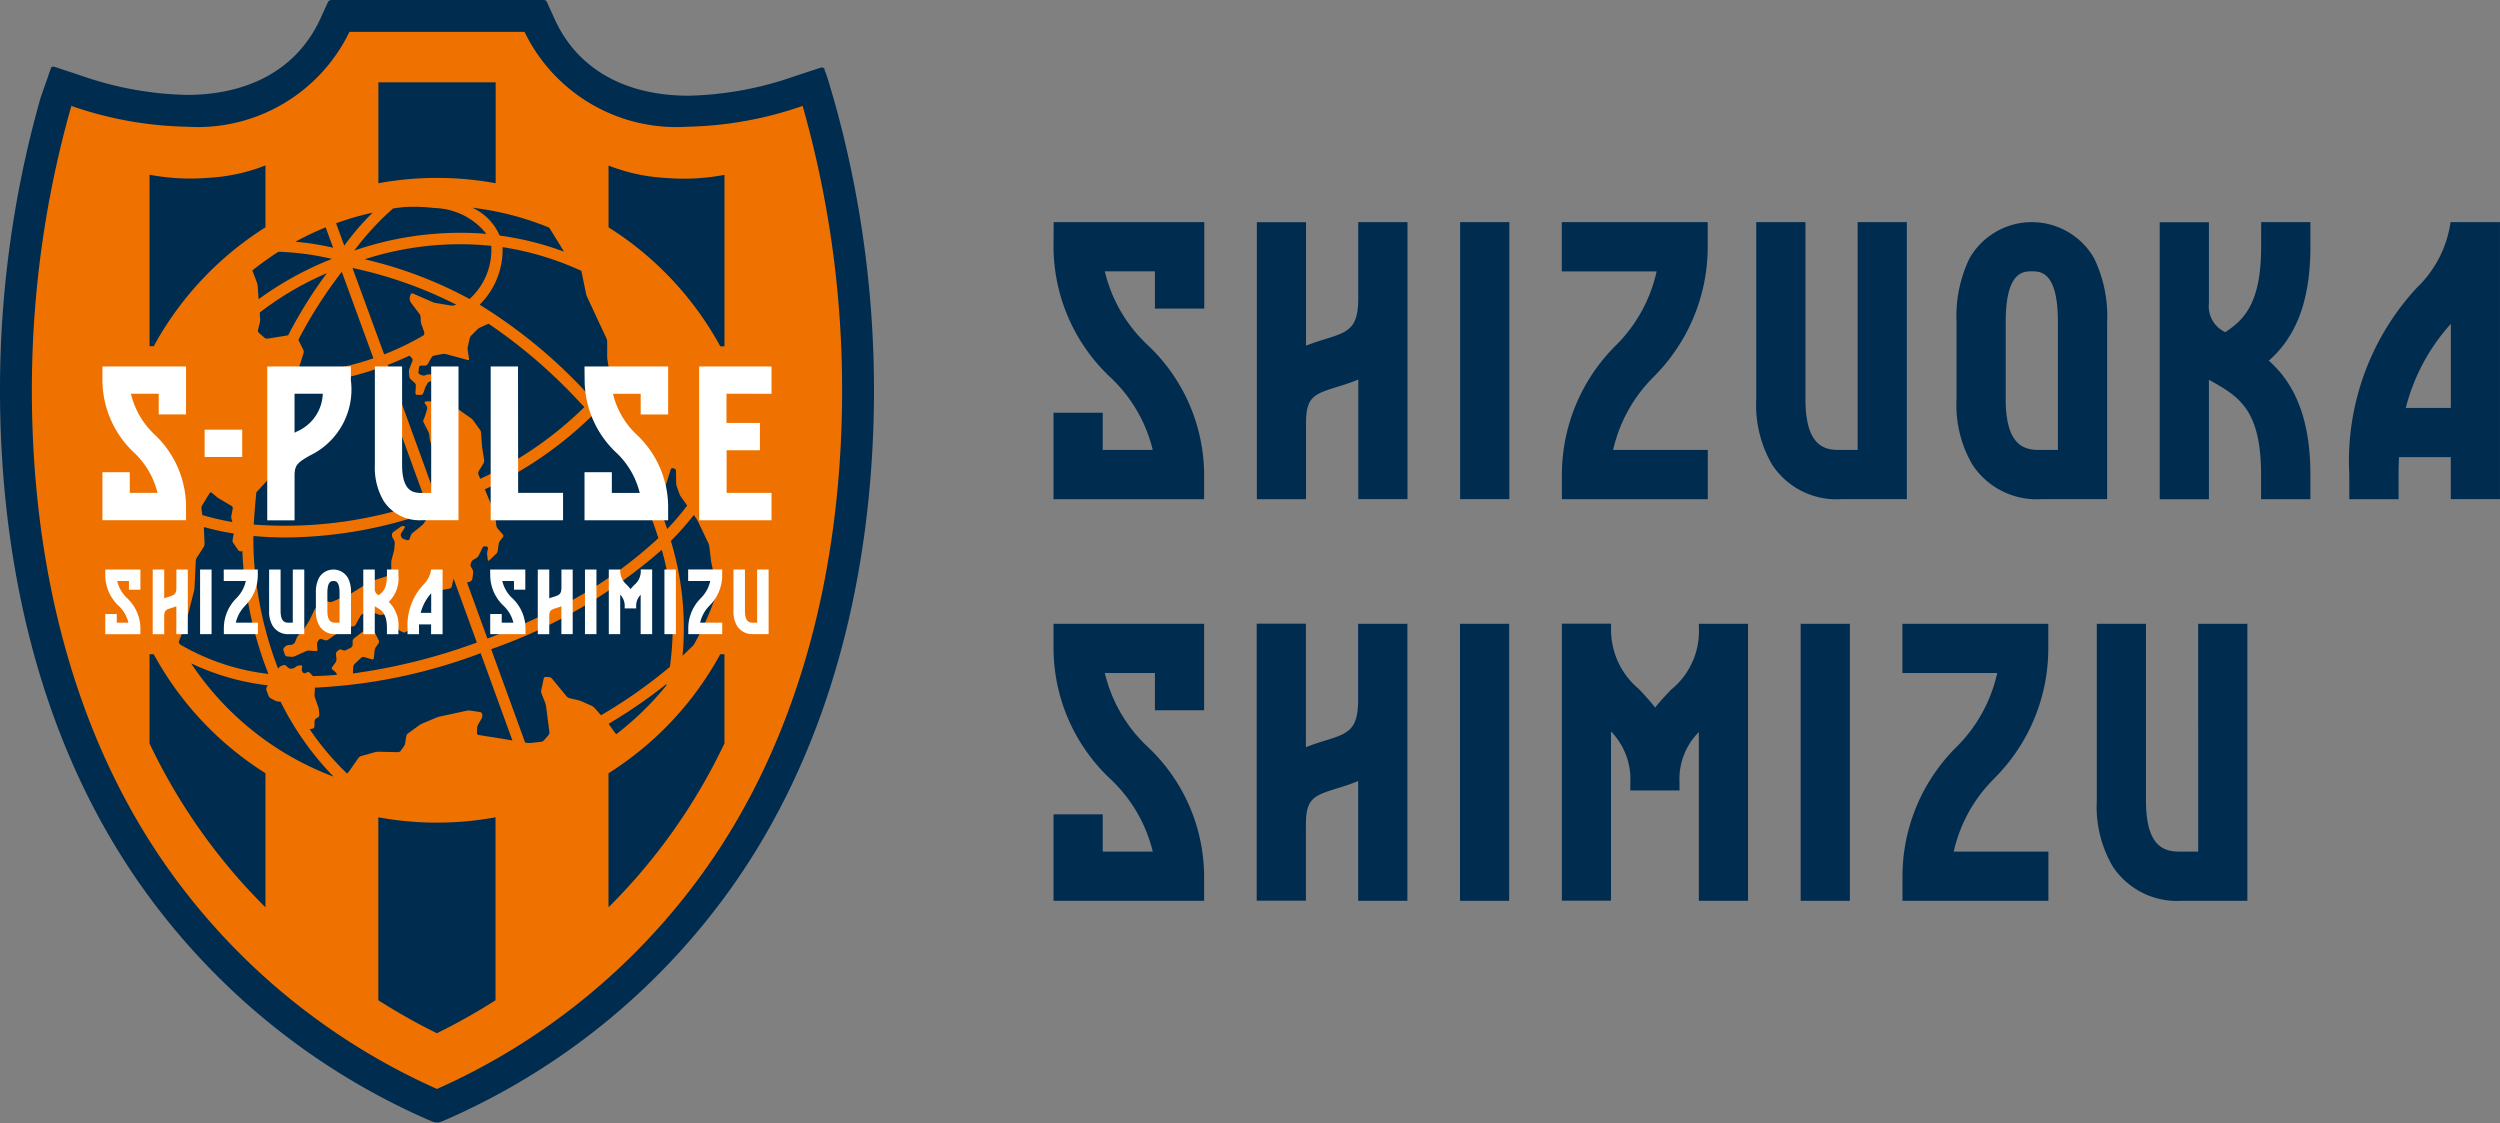 <svg id="组_19751" data-name="组 19751" xmlns="http://www.w3.org/2000/svg" xmlns:xlink="http://www.w3.org/1999/xlink" width="100.181" height="45" viewBox="0 0 100.181 45">
  <rect x="0" y="0" width="100.181" height="45" fill="#808080" stroke="none"/>
  <defs>
    <clipPath id="clip-path">
      <rect id="矩形_25664" data-name="矩形 25664" width="100.181" height="45" fill="none"/>
    </clipPath>
  </defs>
  <g id="组_19734" data-name="组 19734" clip-path="url(#clip-path)">
    <path id="路径_53108" data-name="路径 53108" d="M16.993,44.8l.056.025.053.023.025.011.024.01.023.01.022.009.021.009.02.009.019.008.018.008.017.007.016.007.015.006.015.006.013.005.013,0,.022.009.019.008.017.006.014,0,.013,0,.023,0a.22.22,0,0,0,.077,0l.022,0,.013,0,.015,0,.017-.006.02-.008.022-.009.013,0,.013-.005.014-.006.015-.006.017-.007.017-.007.018-.008.019-.008.02-.009.021-.009.022-.009.023-.01.024-.01.025-.011.052-.023.056-.025A27.591,27.591,0,0,0,29.211,35.71c4.8-6.671,5.811-14.594,5.811-20.066A42.923,42.923,0,0,0,33.391,3.9l-.219-.735-.056-.17-.026-.072-.024-.062-.011-.027-.011-.024L33.039,2.8l0-.01,0-.009,0-.009,0-.008,0-.008,0-.007,0,0,0,0,0,0,0,0,0,0,0,0,0,0,0,0,0,0,0,0a.157.157,0,0,0-.158-.036l-1.067.352a13.666,13.666,0,0,1-4.221.77c-2.559,0-4.462-1.085-5.359-3.055l-.3-.655A.159.159,0,0,0,21.739,0H13.283a.158.158,0,0,0-.145.093l-.3.655c-.9,1.97-2.8,3.055-5.359,3.055a13.666,13.666,0,0,1-4.221-.77L2.193,2.68a.158.158,0,0,0-.158.036l0,0,0,0,0,0,0,0,0,0,0,0,0,0,0,0,0,0,0,0,0,.007,0,.008,0,.008,0,.009,0,.009,0,.01-.005.011-.011.024-.011.027-.024.062-.026.072-.056.17L1.631,3.9A42.923,42.923,0,0,0,0,15.644C0,21.116,1.008,29.039,5.81,35.71A27.6,27.6,0,0,0,16.993,44.8" transform="translate(0 0)" fill="#002c50"/>
    <path id="路径_53109" data-name="路径 53109" d="M33.738,5.82a14.881,14.881,0,0,1-4.622.834,6.757,6.757,0,0,1-6.521-3.8H15.577a6.756,6.756,0,0,1-6.521,3.8A14.879,14.879,0,0,1,4.435,5.82a41.606,41.606,0,0,0-1.583,11.4c0,6.7,1.526,13.7,5.571,19.32a26.316,26.316,0,0,0,10.664,8.673A26.319,26.319,0,0,0,29.75,36.539c4.044-5.618,5.57-12.624,5.57-19.32a41.606,41.606,0,0,0-1.582-11.4M28.418,28.3a19.913,19.913,0,0,1-2.758,1.938l-.268-.3a.386.386,0,0,0-.107-.078l-.4-.179a.918.918,0,0,0-.128-.043l-.366-.086a.235.235,0,0,1-.109-.068l-.587-.715a.181.181,0,0,0-.111-.058l-.139-.01a.08.08,0,0,0-.081.062l-.1.473a.267.267,0,0,0,.011.13l.15.381a.658.658,0,0,1,.033.131l.133,1.037a.172.172,0,0,1-.036.119l-.184.21a.2.2,0,0,1-.112.058l-.414.044a.562.562,0,0,1-.134,0l-.093-.016L21.257,27.59a20.8,20.8,0,0,0,6.837-3.981,11.282,11.282,0,0,1,.324,4.695m-14.789-.062h-.052a.244.244,0,0,0-.123.039l-.057.041a.309.309,0,0,1-.122.048l-.038,0a.162.162,0,0,1-.116-.039l-.081-.077a.118.118,0,0,0-.112-.024l-.082.03a.258.258,0,0,0-.1.079l-.025.035a14.674,14.674,0,0,1-.874-3.463l-.445.059a15.168,15.168,0,0,0,.929,3.612,9.092,9.092,0,0,1-3.542-1.181c-.018-.032-.037-.063-.055-.095l.247-.634c.013-.034.032-.093.042-.129l.327-1.286a.792.792,0,0,0,.02-.134L9.42,24.05a.308.308,0,0,1,.04-.125l.278-.432a.255.255,0,0,0,.034-.125l-.025-.592c0-.022,0-.053-.006-.082a10.445,10.445,0,0,0,1.2.261l-.046.255a.187.187,0,0,0,.026.123l.2.29a.123.123,0,0,0,.106.047l.061-.008c.01.272.026.548.054.829l.447-.044a12.907,12.907,0,0,1-.06-1.393c.422.039.858.06,1.305.06A17.608,17.608,0,0,0,18.781,22.1l.032.088-.249.351a.6.6,0,0,1-.092.1l-.359.288a.281.281,0,0,0-.076.107l-.051.142a.073.073,0,0,1-.088.045l-.134-.038a.179.179,0,0,1-.1-.08l-.019-.037a.134.134,0,0,1,.006-.118l.137-.217a.047.047,0,0,0-.03-.074h0a.167.167,0,0,0-.121.023l-.3.214a.156.156,0,0,0-.057.107v.011a.264.264,0,0,0,.034.126l.048.079a.247.247,0,0,1,.031.126l-.015.2a.83.83,0,0,1-.022.133l-.084.314a.669.669,0,0,0-.018.133v.25a.345.345,0,0,1-.031.128l-.039.078a.184.184,0,0,1-.095.081l-.6.193a.689.689,0,0,0-.122.057l-.642.4a1.225,1.225,0,0,1-.12.063l-.7.31a.242.242,0,0,1-.128.013l-.163-.038a.145.145,0,0,0-.116.03l-.241.221a.437.437,0,0,0-.081.107L14,26.38c-.017.033-.047.087-.066.119l-.159.259a.8.8,0,0,1-.082.107l-.156.163a.441.441,0,0,0-.073.112L13.4,27.3a.21.21,0,0,1-.086.093h0a.346.346,0,0,1-.129.03h-.047a.2.2,0,0,0-.117.046l-.059.056a.119.119,0,0,0-.028.112l.056.171a.115.115,0,0,0,.089.072l.171.017a.3.3,0,0,0,.129-.021l.462-.207a.315.315,0,0,1,.13-.022l.263.022a.056.056,0,0,0,.063-.062L14.28,27.4a.228.228,0,0,1,.033-.124l.039-.058a.1.1,0,0,1,.1-.035l.153.049a.151.151,0,0,0,.12-.019l.677-.485a.263.263,0,0,1,.123-.042l.2-.008a.133.133,0,0,0,.1-.062l.19-.352a.213.213,0,0,1,.1-.085l.22-.086a.2.2,0,0,1,.127,0l.278.109a.29.29,0,0,0,.13.013l.114-.02a.972.972,0,0,1,.135-.012h0a.063.063,0,0,1,.063.068l0,.026a.328.328,0,0,0,.024.129l.111.243a.235.235,0,0,0,.088.094l.312.168a.125.125,0,0,0,.116-.005l.226-.15a.207.207,0,0,0,.074-.1l.2-.744a.813.813,0,0,1,.048-.126l.218-.436a.138.138,0,0,1,.1-.067l.436-.041c.038,0,.1-.012.135-.019l.327-.063a.113.113,0,0,0,.082-.079l.072-.32.933,2.563a23.614,23.614,0,0,1-4.967,1.239l.015-.265a.205.205,0,0,1,.056-.12l.262-.245a.136.136,0,0,1,.12-.028L16.48,28a.057.057,0,0,0,.075-.05l.032-.312a.316.316,0,0,1,.048-.128l.108-.153a.128.128,0,0,0,.009-.121l-.152-.3a.13.13,0,0,0-.1-.064l-.3,0a.24.24,0,0,0-.127.043l-.309.239a.171.171,0,0,0-.059.114l0,.159a.136.136,0,0,1-.065.1l-.194.1a.169.169,0,0,1-.128.006l-.054-.023a.128.128,0,0,0-.12.018l-.057.047a.151.151,0,0,0-.048.116l.019.2a.221.221,0,0,1-.035.128l-.139.19a.074.074,0,0,0,.015.1l.1.08a.246.246,0,0,1,.075.111l0,.018q-.489.042-.959.051l-.125-.134a.1.1,0,0,0-.107-.019l-.061.031a.1.1,0,0,1-.107-.02l-.01-.012a.164.164,0,0,1-.036-.117l.014-.1a.058.058,0,0,0-.058-.068m3.7-18.3c.15-.022.3-.041.453-.057.131-.007.261-.01.388-.01a6.611,6.611,0,0,1,.818.049,2.744,2.744,0,0,1,2.081,1.035,13,13,0,0,0-5.293.67,11.1,11.1,0,0,1,1.553-1.686m4.387,1.549a11.8,11.8,0,0,1,3.16.95l.187.912a.7.7,0,0,0,.042.128l.777,1.669a.369.369,0,0,1,.029.129v.606a.972.972,0,0,0,.011.135l.1.6a7.539,7.539,0,0,1-.713.95c-.056-.062-.113-.123-.17-.183a20.333,20.333,0,0,0-4.34-3.59,3.1,3.1,0,0,0,.919-2.3m-.733,8.543-.078-.476c-.006-.037-.013-.1-.016-.135l-.035-.5a.282.282,0,0,0-.045-.123l-.271-.375a.461.461,0,0,0-.1-.094l-.485-.339a.392.392,0,0,1-.092-.1l-.4-.643a.134.134,0,0,0-.1-.057l-.243,0a.065.065,0,0,0-.065.068l.008.2a.043.043,0,0,0,.065.041l.167-.072a.055.055,0,0,1,.078.039l.055.231a.085.085,0,0,1-.047.094l-.215.094a.109.109,0,0,1-.111-.02l-.169-.167a.162.162,0,0,0-.116-.041l-.137.014a.039.039,0,0,0-.031.064l.075.118a.171.171,0,0,1,.017.122l-.08.262a.985.985,0,0,1-.05.126l-.011.022a.155.155,0,0,0,0,.122l.188.365a.46.46,0,0,1,.039.128l.018.158a.74.74,0,0,0,.029.132l.069.207a.15.15,0,0,0,.086.085l.164.054a.11.11,0,0,1,.07.089l.035.424a.914.914,0,0,1,0,.136l-.05.477c0,.037-.007.1-.007.136l0,.3a.259.259,0,0,1-.037.124l-.116.173L17.112,16.2q.451-.174.87-.374l.1.1a.118.118,0,0,1,.022.113l-.122.309a.354.354,0,0,0-.02.131l.015.184a.2.2,0,0,0,.056.113l.16.141a.16.16,0,0,1,.047.113l-.018.3a.066.066,0,0,0,.064.07l.157,0a.1.1,0,0,0,.091-.062l.082-.231A.9.9,0,0,1,18.671,17l.043-.073a.155.155,0,0,1,.1-.067l.2-.026a.05.05,0,0,0,.043-.072l-.039-.1a.124.124,0,0,0-.092-.071l-.131-.014a.322.322,0,0,0-.13.018l-.051.021a.2.2,0,0,1-.127,0L18.4,16.58a.093.093,0,0,1-.056-.092l.021-.193a.078.078,0,0,1,.075-.068h.174a.13.13,0,0,0,.1-.059l.154-.271a.169.169,0,0,1,.1-.072l.345-.064a.357.357,0,0,1,.133.005l.871.235a.04.04,0,0,0,.055-.049l-.054-.335a.43.43,0,0,1,0-.133l.077-.346a.274.274,0,0,1,.063-.115l.248-.248a.442.442,0,0,1,.11-.076l.337-.151a21.072,21.072,0,0,1,3.649,3.141c.064.066.127.134.19.2a14.672,14.672,0,0,1-4.174,2.874l-.073-.179a.152.152,0,0,1,.01-.121l.193-.316a.212.212,0,0,0,.024-.125M12,14.357l-.019-.255a12.4,12.4,0,0,1,2.693-1.58,17.944,17.944,0,0,0-1.553,2.491l-.826.133a.166.166,0,0,1-.118-.034l-.231-.2a.122.122,0,0,1-.034-.111l.077-.306A.514.514,0,0,0,12,14.357m.4,6.345a.241.241,0,0,0,.052-.118l.047-.491c0-.038.012-.1.018-.135l.141-.793c.007-.037.015-.1.019-.134l.176-1.7a.228.228,0,0,1,.054-.116l.266-.275c.07,0,.139.006.21.006a10.385,10.385,0,0,0,3.31-.6l1.938,5.325a16.759,16.759,0,0,1-6.885.925c0-.052,0-.106.007-.158q.038-.575.093-1.13Zm7.989-7.146a16.771,16.771,0,0,0-4.2-1.59,12.394,12.394,0,0,1,5.071-.539,2.646,2.646,0,0,1-.867,2.128m-.529.229-.087.026a.346.346,0,0,1-.132.009l-.606-.1a.63.63,0,0,1-.129-.038l-.79-.344a.065.065,0,0,0-.087.036l-.024.06a.293.293,0,0,0-.014.13l0,.026a.323.323,0,0,0,.052.121l.339.449a.249.249,0,0,1,.044.122l.007.162a.533.533,0,0,0,.026.132l.105.287a.241.241,0,0,1,0,.128l0,.011a10.763,10.763,0,0,1-1.6.776L15.7,12.315a16.867,16.867,0,0,1,4.157,1.47m-3.319,2.148a9.994,9.994,0,0,1-3.044.566l.246-.773a.2.2,0,0,0-.009-.126l-.2-.405a17.829,17.829,0,0,1,1.741-2.726Zm-4.6-2.368L11.9,13.03a.573.573,0,0,0-.029-.131l-.183-.485a11.652,11.652,0,0,1,1.044-.749,10.813,10.813,0,0,1,2.146.286,13.087,13.087,0,0,0-2.938,1.614m-1.087,8.814.036.115a9.558,9.558,0,0,1-1.207-.28l-.034-.261a.222.222,0,0,1,.027-.125l.3-.491a.057.057,0,0,1,.088-.014l.194.163a.95.95,0,0,0,.111.078l.488.287a.1.1,0,0,1,.046.1l-.057.3a.327.327,0,0,0,.008.132m3.253,8.39a.094.094,0,0,0,.069-.083l.008-.227a.134.134,0,0,1,.062-.1l.068-.037a.118.118,0,0,0,.055-.1l-.013-.188a.6.6,0,0,0-.027-.132l-.13-.37a.412.412,0,0,1-.019-.132l.016-.272a21.645,21.645,0,0,0,6.641-1.382l1.273,3.5-.36-.064-.134-.022-.863-.135a.079.079,0,0,1-.065-.078l.008-.208a.325.325,0,0,1,.036-.127l.144-.248a.234.234,0,0,0,.026-.126l-.007-.054a.1.1,0,0,0-.076-.077l-.39-.059a.448.448,0,0,0-.134,0l-1.111.242a.881.881,0,0,0-.129.041l-.566.239a.744.744,0,0,0-.118.067l-.45.328a.187.187,0,0,0-.065.107l-.042.28a.338.338,0,0,1-.049.122l-.132.185a.143.143,0,0,1-.107.054l-.787-.017a.54.54,0,0,0-.133.017l-.567.159a.217.217,0,0,0-.1.074l-.371.533a.469.469,0,0,1-.087.089A11.177,11.177,0,0,1,13.985,30.8Zm13.8-9.082-.414.174c.179.425.332.851.465,1.275a17.224,17.224,0,0,1-3.887,2.715V25.8l-.571.2v.139c-.748.368-1.548.71-2.392,1.025l-.817-2.245.038-.01a.522.522,0,0,0,.118-.047.152.152,0,0,0,.06-.1l.03-.236a.243.243,0,0,0-.025-.127l-.062-.109a.174.174,0,0,1-.011-.124l.018-.053a.219.219,0,0,1,.081-.1l.136-.081a.27.27,0,0,0,.088-.1l.151-.313a.1.1,0,0,1,.1-.051l.061.009a.067.067,0,0,1,.056.077L21.1,23.7a.562.562,0,0,0,0,.134l.022.177c0,.037.031.047.058.021l.28-.265a.228.228,0,0,0,.059-.114l.041-.285a.3.3,0,0,1,.052-.12l.117-.148a.086.086,0,0,0,0-.1l-.213-.246a.255.255,0,0,1-.052-.119l-.043-.393a.569.569,0,0,0-.034-.13l-.36-.872L21,21.187a15.2,15.2,0,0,0,4.3-2.951c.116.138.23.279.342.425L26,18.388q-.192-.25-.391-.484c.188-.213.363-.428.52-.644l0,.021a.976.976,0,0,1,.01.135l0,.727a.261.261,0,0,0,.037.124l.5.767a.53.53,0,0,0,.09.1l.66.542a.357.357,0,0,1,.082.1l.66,1.362c.016.034.039.032.05,0l.238-.755a.068.068,0,0,1,.086-.045l.055.017a.1.1,0,0,1,.066.088l.009.5a.51.51,0,0,0,.025.132l.1.283a.607.607,0,0,0,.062.12l.252.357a10.169,10.169,0,0,1-.8.94q-.181-.545-.409-1.091M23.587,10.7l.591.961a12.036,12.036,0,0,0-2.582-.646A2.174,2.174,0,0,0,20.506,9.9a11.732,11.732,0,0,1,3.081.8m-7.073-.606a9.809,9.809,0,0,0-1.143,1.329l-.328-.9a11.738,11.738,0,0,1,1.471-.427m-1.89.59.3.818a10.157,10.157,0,0,0-1.513-.24,11.8,11.8,0,0,1,1.215-.578M9.246,28.164a9.8,9.8,0,0,0,3.064.876l-.046.068a.151.151,0,0,0-.014.12l.084.226a.212.212,0,0,0,.083.1l.17.093a.409.409,0,0,0,.127.04l.106.011a11.9,11.9,0,0,0,2.122,3,11.851,11.851,0,0,1-5.7-4.526M26.27,31l-.032-.039c-.024-.029-.061-.077-.082-.108l-.171-.24c-.006-.009-.015-.021-.023-.031a20.768,20.768,0,0,0,2.324-1.6c-.006.024-.012.048-.018.073a11.866,11.866,0,0,1-2,1.943m3.113-3.584c-.145.145-.295.291-.454.438a12.033,12.033,0,0,0-.469-4.6,11.109,11.109,0,0,0,.921-1.041l.1.147a1.023,1.023,0,0,1,.068.117l.413.868a.5.5,0,0,1,.038.129l.068.549c0,.037.014.1.022.134l.232,1.111a11.758,11.758,0,0,1-.944,2.149" transform="translate(-1.575 -1.576)" fill="#ef7200"/>
    <path id="路径_53110" data-name="路径 53110" d="M22.555,11.414V7.371h4.7v4.043a13.019,13.019,0,0,0-4.7,0m13.7,6.535h.168V11.078a8.786,8.786,0,0,1-2.336.125l-.073-.005a7.323,7.323,0,0,1-2.236-.493v2.476a12.975,12.975,0,0,1,4.478,4.769M18.03,13.18V10.7a7.323,7.323,0,0,1-2.236.493l-.073.005a8.789,8.789,0,0,1-2.336-.125v6.871h.167A12.981,12.981,0,0,1,18.03,13.18M24.9,37.036h0a12.953,12.953,0,0,1-2.347-.214v7.332A24.156,24.156,0,0,0,24.9,45.475a24.216,24.216,0,0,0,2.349-1.321V36.822a12.961,12.961,0,0,1-2.348.214M13.551,30.288h-.167v3.575A23.441,23.441,0,0,0,18.03,40.43V35.056a12.98,12.98,0,0,1-4.479-4.769m18.225,4.769V40.43a23.441,23.441,0,0,0,4.646-6.568V30.288h-.168a12.978,12.978,0,0,1-4.478,4.769" transform="translate(-7.392 -4.071)" fill="#002c50"/>
    <path id="路径_53111" data-name="路径 53111" d="M28.488,32.8h3.351v1.924h-1.1v-.829H29.629a3.282,3.282,0,0,0,.948,1.636,3.981,3.981,0,0,1,1.262,2.885v.547H28.488V37.038h1.095v.829H30.7a3.277,3.277,0,0,0-.939-1.613,4.005,4.005,0,0,1-1.268-2.907Zm7.494,1.095V32.8h-2.9v6.163h2.9V37.866h-1.8V36.158h1.335V35.064H34.177V33.893ZM9.17,33.346a4,4,0,0,0,1.268,2.907,3.281,3.281,0,0,1,.94,1.613H10.265v-.829H9.17v1.923h3.35v-.547a3.981,3.981,0,0,0-1.261-2.885,3.285,3.285,0,0,1-.948-1.636h1.114v.829H12.52V32.8H9.17Zm4.095,3.081H14.77V35.332H13.265ZM25.823,32.8H24.728v6.163h2.9V37.866h-1.8Zm-3.479,5.068h-.366c-.3,0-.8,0-.8-1.126V32.8H20.087V36.74a2.63,2.63,0,0,0,.353,1.452,1.711,1.711,0,0,0,1.537.768h1.461V32.8H22.344ZM19.125,32.8v.548a2.936,2.936,0,0,1-1.638,3.019c-.48.275-.618.373-.618.8v1.8H15.774V32.8ZM18,33.893H16.868v1.564l.074-.042A1.713,1.713,0,0,0,18,33.893" transform="translate(-5.065 -18.115)" fill="#fff"/>
    <path id="路径_53112" data-name="路径 53112" d="M22.941,50.979H22.48a1.053,1.053,0,0,1-.316.615,2.384,2.384,0,0,0-.629,1.745v.23h.46v-.23c0-.057,0-.111,0-.163h.484v.393h.46V50.979Zm-.458,1.737h-.421a1.861,1.861,0,0,1,.421-.786ZM20.71,50.979h.46v.23a1.3,1.3,0,0,1-.389,1.065,1.312,1.312,0,0,1,.389,1.065v.23h-.46v-.23c0-.608-.212-.729-.457-.869l-.031-.018v1.117h-.46V50.979h.46v.756a.266.266,0,0,0,.153.271c.18-.116.335-.278.335-.8Zm-7.488,0h.46v2.589h-.46Zm-.952,0h.46v2.589h-.46V52.45a1.936,1.936,0,0,1-.186.066c-.226.07-.3.094-.3.341v.712h-.46V50.979h.46v1.154c.059-.024.116-.042.166-.057.228-.071.322-.1.322-.386v-.711Zm-2.847,0h1.408v.808h-.46v-.348H9.9a1.378,1.378,0,0,0,.4.688,1.671,1.671,0,0,1,.53,1.212v.23H9.423V52.76h.46v.348h.468a1.38,1.38,0,0,0-.395-.678,1.682,1.682,0,0,1-.533-1.221Zm7.514,0h.46v2.589h-.614a.718.718,0,0,1-.646-.323,1.1,1.1,0,0,1-.149-.61V50.979h.46v1.656c0,.473.209.473.334.473h.154Zm2.211.338a.671.671,0,0,0-1.165,0,1.244,1.244,0,0,0-.121.595v.723a1.1,1.1,0,0,0,.148.61.718.718,0,0,0,.646.323h.614V51.912a1.244,1.244,0,0,0-.121-.595m-.338,1.791h-.154c-.125,0-.334,0-.334-.473v-.723c0-.473.165-.473.244-.473s.244,0,.244.473Zm-3.78-.682a1.392,1.392,0,0,0-.377.682h.885v.46H14.174v-.23a1.7,1.7,0,0,1,.5-1.208,1.394,1.394,0,0,0,.381-.692h-.885v-.46h1.364v.23a1.714,1.714,0,0,1-.507,1.217m13.618-1.447h.46v2.589h-.46Zm-.952,0h.46v2.589H27.7V52.45a1.931,1.931,0,0,1-.186.066c-.226.07-.3.094-.3.341v.712h-.46V50.979h.46v1.154c.059-.024.116-.042.166-.057.228-.071.322-.1.322-.386v-.711Zm-2.847,0h1.408v.808H25.8v-.348h-.468a1.378,1.378,0,0,0,.4.688,1.671,1.671,0,0,1,.53,1.212v.23H24.849V52.76h.46v.348h.468a1.377,1.377,0,0,0-.395-.678,1.682,1.682,0,0,1-.533-1.221Zm6.983,0h.46v2.589h-.46Zm3.715,0h.46v2.589h-.614a.718.718,0,0,1-.646-.323,1.1,1.1,0,0,1-.148-.61V50.979h.46v1.656c0,.473.209.473.334.473h.154Zm-1.907,1.447a1.4,1.4,0,0,0-.377.682h.885v.46H32.785v-.23a1.7,1.7,0,0,1,.5-1.208,1.4,1.4,0,0,0,.381-.692h-.886v-.46h1.364v.23a1.714,1.714,0,0,1-.507,1.217m-2.76-1.447h.46v2.589h-.46V51.991a.624.624,0,0,0-.18.473v.073h-.46v-.073a.638.638,0,0,0-.18-.478v1.582H29.6V50.979h.46v.033a.722.722,0,0,0,.261.578c.049.052.1.108.151.173.05-.063.1-.117.15-.168a.7.7,0,0,0,.259-.57Z" transform="translate(-5.204 -28.156)" fill="#fff"/>
    <path id="路径_53113" data-name="路径 53113" d="M152.258,19.884h-1.976a4.508,4.508,0,0,1-1.357,2.635,10.228,10.228,0,0,0-2.7,7.48v.986H148.2V30c0-.243.006-.475.017-.7h2.075v1.684h1.971v-11.1Zm-1.964,7.445h-1.806a7.951,7.951,0,0,1,1.806-3.369Zm-7.6-7.445h1.972v.986c0,2.474-.753,3.759-1.666,4.565.875.778,1.666,2.062,1.666,4.564v.986H142.69V30c0-2.606-.907-3.125-1.958-3.727L140.6,26.2v4.789h-1.972v-11.1H140.6v3.243a1.141,1.141,0,0,0,.654,1.16c.772-.5,1.438-1.193,1.438-3.417Zm-32.1,0h1.972v11.1h-1.972Zm-4.081,0h1.972v11.1h-1.972V26.19a8.267,8.267,0,0,1-.8.281c-.968.3-1.294.4-1.294,1.464v3.05h-1.971v-11.1h1.971v4.949c.252-.1.5-.179.71-.245.977-.3,1.382-.429,1.382-1.654v-3.05Zm-12.207,0h6.035v3.465H98.364V21.856H96.356A5.917,5.917,0,0,0,98.063,24.8a7.165,7.165,0,0,1,2.272,5.2v.986H94.3V27.52h1.972v1.493h2.005a5.9,5.9,0,0,0-1.693-2.906A7.21,7.21,0,0,1,94.3,20.87Zm32.217,0h1.972v11.1h-2.631a3.082,3.082,0,0,1-2.769-1.384,4.734,4.734,0,0,1-.635-2.616v-7.1h1.972v7.1c0,2.029.9,2.029,1.433,2.029h.659ZM136,21.333a2.875,2.875,0,0,0-4.993,0,5.32,5.32,0,0,0-.521,2.551v3.1a4.735,4.735,0,0,0,.635,2.616,3.082,3.082,0,0,0,2.769,1.384h2.631v-7.1A5.32,5.32,0,0,0,136,21.333m-1.451,7.68h-.659c-.536,0-1.433,0-1.433-2.029v-3.1c0-2.029.706-2.029,1.046-2.029s1.046,0,1.046,2.029Zm-16.205-2.924a5.962,5.962,0,0,0-1.619,2.924h3.794v1.972h-5.847V30a7.3,7.3,0,0,1,2.163-5.178,5.991,5.991,0,0,0,1.633-2.965h-3.8V19.884h5.847v.986a7.351,7.351,0,0,1-2.175,5.22" transform="translate(-52.083 -10.982)" fill="#002c50"/>
    <rect id="矩形_25662" data-name="矩形 25662" width="1.972" height="11.101" transform="translate(58.505 24.997)" fill="#002c50"/>
    <path id="路径_53114" data-name="路径 53114" d="M116.555,55.836h1.972v11.1h-1.972v-4.8a8.2,8.2,0,0,1-.8.281c-.968.3-1.294.4-1.294,1.464v3.05h-1.972v-11.1h1.972v4.949c.252-.1.5-.179.71-.245.978-.3,1.382-.429,1.382-1.654v-3.05Z" transform="translate(-62.13 -30.839)" fill="#002c50"/>
    <path id="路径_53115" data-name="路径 53115" d="M94.3,55.836h6.035V59.3H98.364V57.808H96.356a5.921,5.921,0,0,0,1.707,2.948,7.161,7.161,0,0,1,2.272,5.195v.986H94.3V63.472h1.972v1.493h2.005a5.9,5.9,0,0,0-1.693-2.906A7.211,7.211,0,0,1,94.3,56.822Z" transform="translate(-52.083 -30.839)" fill="#002c50"/>
    <rect id="矩形_25663" data-name="矩形 25663" width="1.972" height="11.101" transform="translate(72.157 24.997)" fill="#002c50"/>
    <path id="路径_53116" data-name="路径 53116" d="M191.744,55.836h1.972v11.1h-2.631a3.082,3.082,0,0,1-2.769-1.384,4.736,4.736,0,0,1-.635-2.616v-7.1h1.972v7.1c0,2.029.9,2.029,1.433,2.029h.659Z" transform="translate(-103.658 -30.839)" fill="#002c50"/>
    <path id="路径_53117" data-name="路径 53117" d="M173.964,62.041a5.962,5.962,0,0,0-1.619,2.924h3.794v1.972h-5.847v-.986a7.3,7.3,0,0,1,2.163-5.178,5.991,5.991,0,0,0,1.633-2.965h-3.8V55.836h5.847v.986a7.351,7.351,0,0,1-2.175,5.22" transform="translate(-94.055 -30.839)" fill="#002c50"/>
    <path id="路径_53118" data-name="路径 53118" d="M145.288,55.836h1.972v11.1h-1.972V60.175a2.671,2.671,0,0,0-.774,2.029v.31h-1.971V62.2a2.736,2.736,0,0,0-.774-2.05v6.782H139.8v-11.1h1.971v.141a3.1,3.1,0,0,0,1.118,2.48c.21.224.435.464.648.741.212-.269.434-.5.642-.72a3.011,3.011,0,0,0,1.112-2.445Z" transform="translate(-77.212 -30.839)" fill="#002c50"/>
  </g>
</svg>
